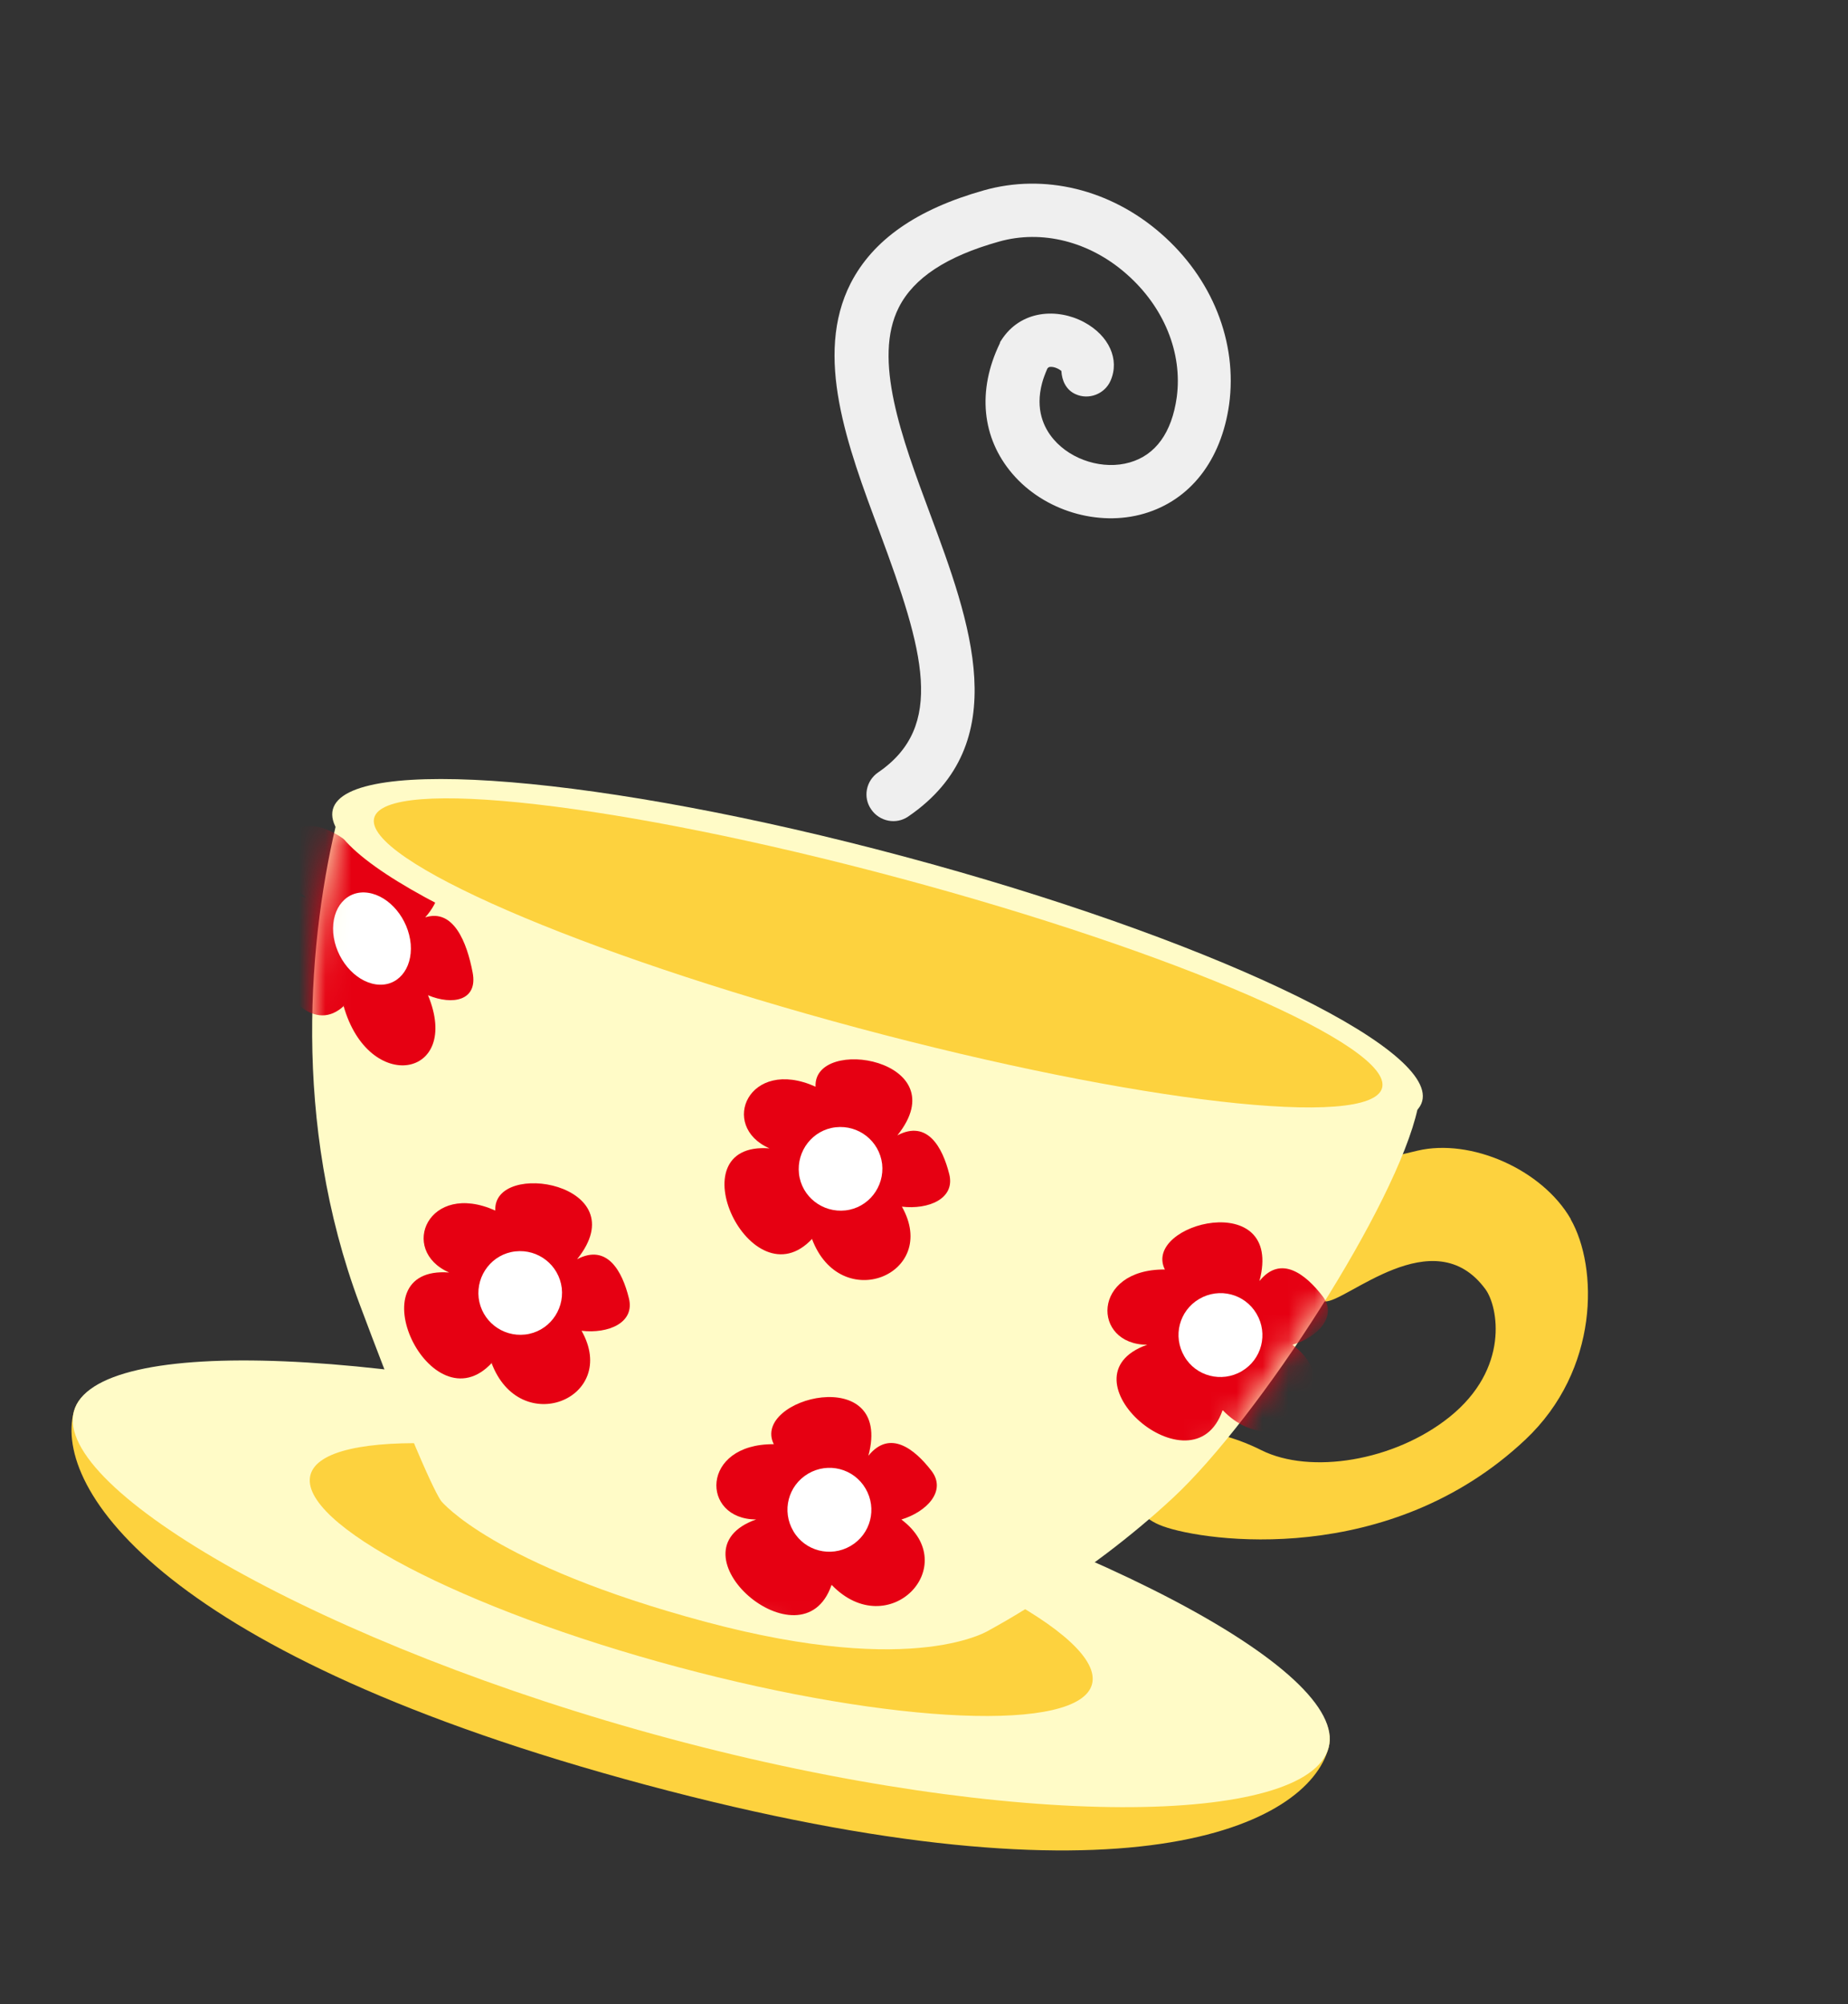 <svg width="71" height="77" viewBox="0 0 71 77" fill="none" xmlns="http://www.w3.org/2000/svg">
<rect x="0" y="0" width="71" height="77" fill="#333333" stroke="none"/>
<g clip-path="url(#clip0_1414_175)">
<path fill-rule="evenodd" clip-rule="evenodd" d="M51.044 67.145C50.244 70.132 43.351 73.54 24.827 68.576C6.303 63.613 2.037 57.215 2.838 54.228C3.638 51.242 14.82 52.691 28.128 56.257C41.436 59.823 51.845 64.159 51.044 67.145Z" fill="#FDD23E"/>
<path fill-rule="evenodd" clip-rule="evenodd" d="M51.045 67.145C50.245 70.132 39.054 70.367 25.736 66.798C12.418 63.23 2.038 57.215 2.838 54.228C3.638 51.242 15.08 51.723 28.388 55.289C41.696 58.855 51.842 64.169 51.045 67.145Z" fill="#FFFBC7"/>
<path d="M26.041 64.046C34.332 66.268 41.457 66.565 41.954 64.709C42.451 62.854 36.133 59.549 27.841 57.327C19.55 55.105 12.425 54.808 11.928 56.664C11.431 58.52 17.749 61.825 26.041 64.046Z" fill="#FDD23E"/>
<path fill-rule="evenodd" clip-rule="evenodd" d="M37.803 7.312C35.207 8.044 33.54 9.219 32.683 10.882C31.268 13.661 32.548 17.118 33.797 20.448C35.494 25.012 36.329 27.907 33.736 29.677C33.272 29.996 33.144 30.632 33.473 31.099C33.792 31.563 34.429 31.69 34.893 31.371C39.009 28.56 37.269 23.876 35.73 19.733C34.641 16.813 33.526 13.79 34.533 11.81C35.107 10.677 36.367 9.847 38.378 9.283C40.028 8.816 41.852 9.273 43.27 10.518C44.716 11.781 45.441 13.554 45.21 15.266C45.02 16.621 44.4 17.482 43.404 17.767C42.396 18.059 41.166 17.686 40.475 16.873C40.105 16.439 39.765 15.732 40.038 14.713C40.084 14.541 40.155 14.355 40.239 14.161C40.27 14.126 40.289 14.098 40.355 14.095C40.53 14.087 40.698 14.187 40.778 14.251C40.797 14.624 40.961 14.981 41.318 15.142C41.828 15.376 42.443 15.141 42.667 14.627C43.025 13.815 42.612 12.893 41.648 12.376C40.636 11.834 39.214 11.896 38.464 13.08L38.428 13.135L38.411 13.195C37.537 15.005 37.719 16.827 38.897 18.203C40.107 19.619 42.187 20.252 43.959 19.732C45.731 19.212 46.917 17.691 47.222 15.545C47.551 13.146 46.576 10.69 44.604 8.972C42.659 7.272 40.12 6.657 37.803 7.312Z" fill="#EFEFEF"/>
<path fill-rule="evenodd" clip-rule="evenodd" d="M60.347 46.832C59.247 44.926 56.508 43.727 54.465 44.207C53.173 44.51 49.546 45.333 49.172 47.698C48.933 49.235 50.11 49.928 50.902 50C51.696 50.062 55.085 46.817 57.072 49.534C57.555 50.193 58.019 52.578 55.679 54.449C53.56 56.141 50.341 56.652 48.462 55.716C47.557 55.257 45.352 54.407 44.288 55.592C43.405 56.588 43.084 58.07 44.693 58.642C46.3 59.224 53.37 60.242 58.606 55.309C61.456 52.623 61.398 48.682 60.345 46.842L60.347 46.832Z" fill="#FDD23E"/>
<path fill-rule="evenodd" clip-rule="evenodd" d="M13.006 31.292C11.846 35.945 11.193 43.102 13.822 50.121C16.45 57.141 16.956 57.676 16.956 57.676C16.956 57.676 18.929 60.119 27.101 62.309C35.273 64.498 38.052 62.604 38.052 62.604C38.052 62.604 41.72 60.657 45.061 57.551C48.402 54.445 53.671 46.243 54.465 42.596L13.006 31.292Z" fill="#FFFBC7"/>
<mask id="mask0_1414_175" style="mask-type:luminance" maskUnits="userSpaceOnUse" x="11" y="31" width="44" height="33">
<path d="M13.006 31.292C11.846 35.945 11.193 43.102 13.822 50.121C16.45 57.141 16.956 57.676 16.956 57.676C16.956 57.676 18.929 60.119 27.101 62.309C35.273 64.498 38.052 62.604 38.052 62.604C38.052 62.604 41.72 60.657 45.061 57.551C48.402 54.445 53.671 46.243 54.465 42.596L13.006 31.292Z" fill="white"/>
</mask>
<g mask="url(#mask0_1414_175)">
<path fill-rule="evenodd" clip-rule="evenodd" d="M31.944 60.903C30.812 64.157 25.565 59.605 29.052 58.376C26.921 58.378 26.902 55.464 29.729 55.486C28.845 53.703 34.328 52.328 33.363 55.93C34.188 54.908 35.141 55.671 35.783 56.503C36.385 57.281 35.597 58.086 34.631 58.379C37.016 60.175 34.133 63.144 31.956 60.895L31.944 60.903Z" fill="#E60012"/>
<path fill-rule="evenodd" clip-rule="evenodd" d="M32.684 59.392C33.454 58.939 33.706 57.958 33.253 57.187C32.8 56.417 31.818 56.165 31.048 56.618C30.278 57.072 30.026 58.053 30.479 58.823C30.922 59.591 31.913 59.846 32.684 59.392Z" fill="white"/>
<path fill-rule="evenodd" clip-rule="evenodd" d="M46.968 54.19C45.837 57.445 40.59 52.892 44.077 51.664C41.946 51.666 41.926 48.752 44.754 48.774C43.869 46.991 49.352 45.616 48.387 49.218C49.212 48.195 50.165 48.959 50.807 49.791C51.41 50.569 50.621 51.374 49.656 51.666C52.04 53.462 49.158 56.432 46.981 54.183L46.968 54.19Z" fill="#E60012"/>
<path fill-rule="evenodd" clip-rule="evenodd" d="M47.708 52.68C48.478 52.227 48.73 51.245 48.277 50.475C47.824 49.705 46.843 49.453 46.072 49.906C45.302 50.359 45.05 51.34 45.503 52.111C45.946 52.878 46.938 53.133 47.708 52.68Z" fill="white"/>
<path fill-rule="evenodd" clip-rule="evenodd" d="M18.9 52.357C16.557 54.887 13.579 48.607 17.256 48.889C15.302 48.03 16.462 45.356 19.029 46.509C18.933 44.526 24.509 45.469 22.172 48.379C23.33 47.77 23.908 48.844 24.161 49.874C24.404 50.826 23.36 51.249 22.344 51.128C23.81 53.727 19.973 55.294 18.88 52.352L18.9 52.357Z" fill="#E60012"/>
<path fill-rule="evenodd" clip-rule="evenodd" d="M20.175 51.272C21.056 51.173 21.683 50.367 21.583 49.486C21.474 48.603 20.679 47.979 19.798 48.078C18.917 48.177 18.29 48.983 18.39 49.863C18.499 50.747 19.294 51.371 20.175 51.272Z" fill="white"/>
<path fill-rule="evenodd" clip-rule="evenodd" d="M13.222 38.638C10.995 40.734 8.344 33.233 11.759 34.494C9.959 33.06 11.086 30.507 13.451 32.417C13.401 30.262 18.566 32.738 16.337 35.245C17.425 34.898 17.94 36.204 18.159 37.366C18.366 38.449 17.388 38.63 16.444 38.236C17.756 41.41 14.163 42.069 13.199 38.643L13.222 38.638Z" fill="#E60012"/>
<path fill-rule="evenodd" clip-rule="evenodd" d="M14.437 37.818C15.258 37.94 15.855 37.246 15.78 36.274C15.695 35.3 14.967 34.424 14.146 34.301C13.325 34.178 12.728 34.873 12.803 35.844C12.887 36.819 13.615 37.695 14.437 37.818Z" fill="white"/>
<path fill-rule="evenodd" clip-rule="evenodd" d="M31.208 47.588C28.864 50.118 25.887 43.837 29.563 44.12C27.609 43.261 28.766 40.597 31.334 41.75C31.238 39.767 36.817 40.7 34.477 43.62C35.635 43.011 36.212 44.085 36.469 45.105C36.711 46.057 35.668 46.48 34.651 46.359C36.118 48.958 32.291 50.528 31.195 47.596L31.208 47.588Z" fill="#E60012"/>
<path fill-rule="evenodd" clip-rule="evenodd" d="M32.483 46.503C33.363 46.404 33.99 45.598 33.891 44.717C33.782 43.834 32.986 43.21 32.106 43.309C31.225 43.408 30.598 44.214 30.697 45.094C30.796 45.975 31.602 46.602 32.483 46.503Z" fill="white"/>
</g>
<path d="M32.698 40.494C44.255 43.59 54.078 44.402 54.64 42.307C55.201 40.212 46.288 36.003 34.731 32.907C23.174 29.81 13.351 28.998 12.789 31.093C12.228 33.188 21.141 37.397 32.698 40.494Z" fill="#FFFBC7"/>
<path d="M32.965 39.495C43.658 42.36 52.673 43.391 53.1 41.797C53.527 40.203 45.205 36.589 34.512 33.724C23.819 30.858 14.804 29.828 14.377 31.421C13.95 33.015 22.272 36.629 32.965 39.495Z" fill="#FDD23E"/>
</g>
<defs>
<clipPath id="clip0_1414_175">
<rect width="55.287" height="63.507" fill="white" transform="translate(17.16 0.775) rotate(15)"/>
</clipPath>
</defs>
</svg>
